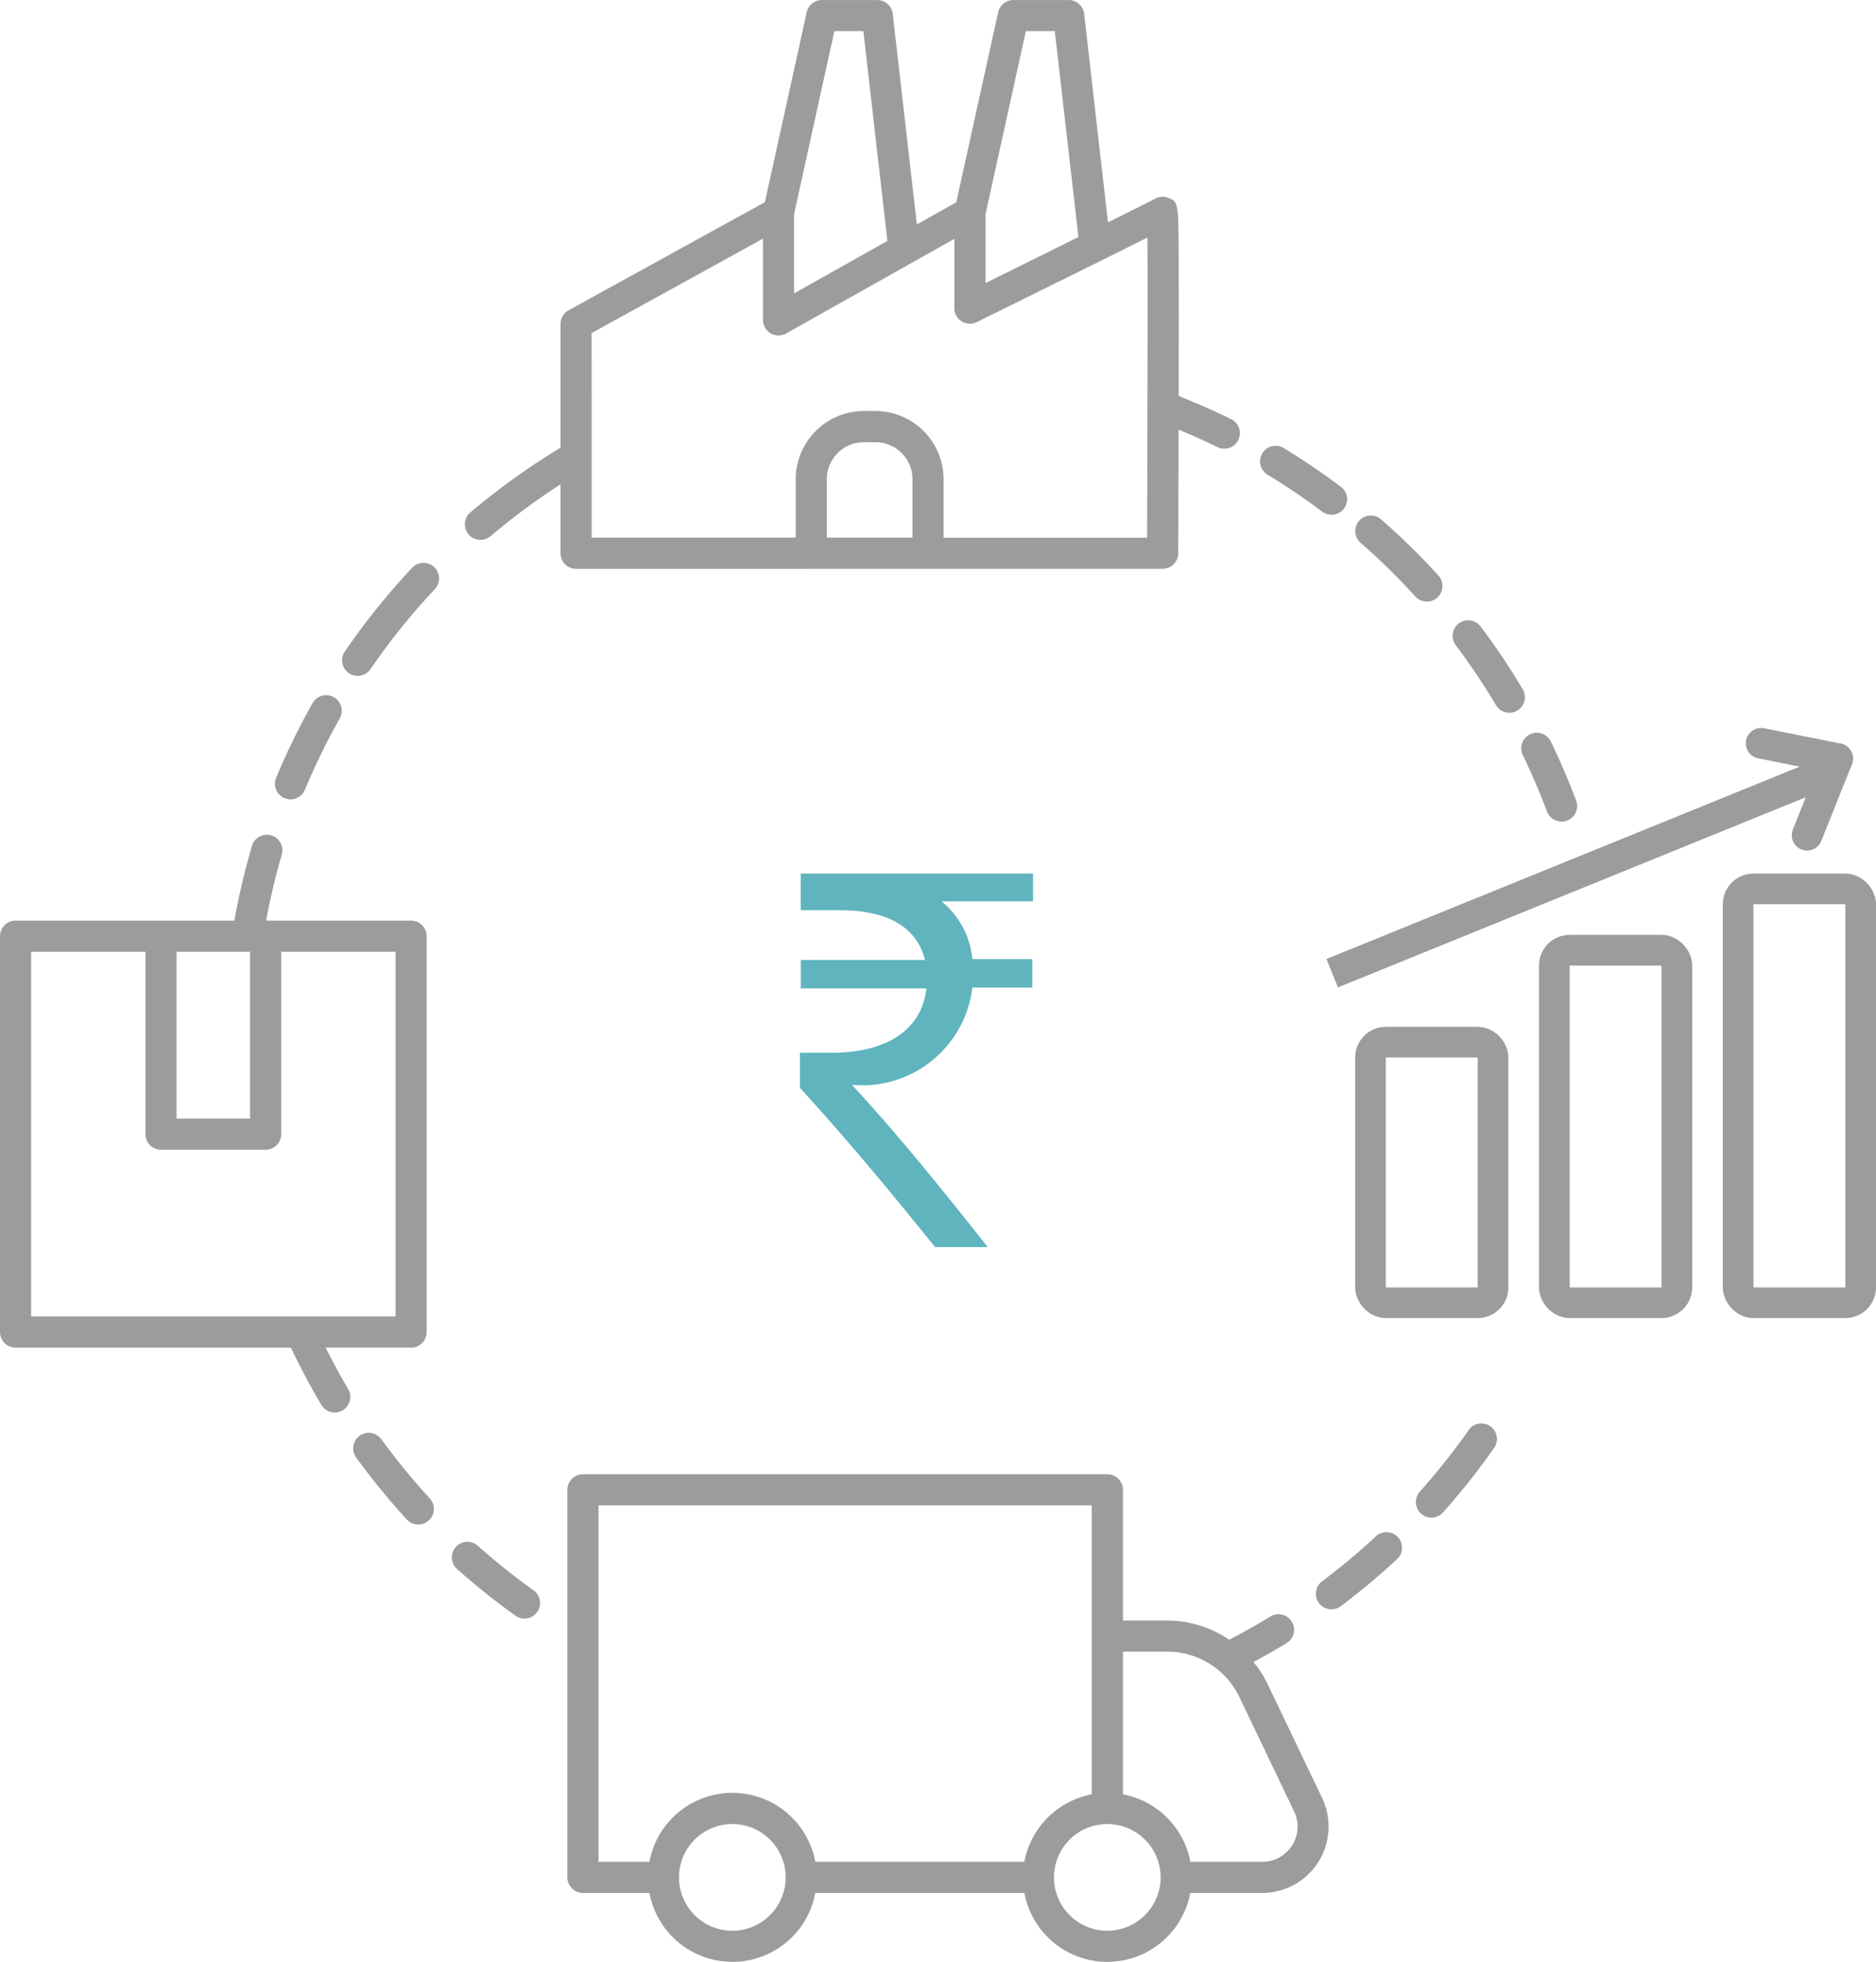 <svg xmlns="http://www.w3.org/2000/svg" width="122.468" height="127.993" viewBox="0 0 122.468 127.993">
  <g id="noun-supply-chain-4131594" transform="translate(-83.574 0.003)">
    <path id="Path_4921" data-name="Path 4921" d="M518.2,210.626c.579,1.194,1.112,2.431,1.579,3.678a1.016,1.016,0,0,0,.951.658,1.041,1.041,0,0,0,.357-.064,1.015,1.015,0,0,0,.593-1.308c-.491-1.306-1.047-2.6-1.653-3.851a1.015,1.015,0,1,0-1.827.887Z" transform="translate(-335.213 -161.363)" fill="#9c9c9c"/>
    <path id="Path_4922" data-name="Path 4922" d="M501.314,182.59a1.019,1.019,0,0,0,.873.5,1,1,0,0,0,.518-.143,1.016,1.016,0,0,0,.354-1.393,45.877,45.877,0,0,0-2.745-4.093,1.015,1.015,0,1,0-1.623,1.22,43.694,43.694,0,0,1,2.624,3.912Z" transform="translate(-320.081 -136.589)" fill="#9c9c9c"/>
    <path id="Path_4923" data-name="Path 4923" d="M474.64,152.468a1.017,1.017,0,0,0,1.5-1.368,46.328,46.328,0,0,0-3.788-3.713,1.016,1.016,0,0,0-1.336,1.531,43.8,43.8,0,0,1,3.619,3.55Z" transform="translate(-298.625 -113.511)" fill="#9c9c9c"/>
    <path id="Path_4924" data-name="Path 4924" d="M444.021,129.167c1.217.739,2.413,1.548,3.557,2.406a1.015,1.015,0,1,0,1.219-1.624c-1.2-.9-2.449-1.745-3.722-2.519a1.016,1.016,0,1,0-1.054,1.737Z" transform="translate(-277.687 -98.194)" fill="#9c9c9c"/>
    <path id="Path_4925" data-name="Path 4925" d="M185.856,160.99a45.889,45.889,0,0,0-4.394,5.461,1.016,1.016,0,1,0,1.676,1.149,43.9,43.9,0,0,1,4.2-5.219,1.016,1.016,0,0,0-1.482-1.391Z" transform="translate(-75.377 -123.95)" fill="#9c9c9c"/>
    <path id="Path_4926" data-name="Path 4926" d="M162.739,205.157a1,1,0,0,0,.39.079,1.016,1.016,0,0,0,.938-.625,43.955,43.955,0,0,1,2.274-4.659,1.015,1.015,0,1,0-1.769-1,45.727,45.727,0,0,0-2.382,4.875,1.018,1.018,0,0,0,.548,1.328Z" transform="translate(-60.589 -153.085)" fill="#9c9c9c"/>
    <path id="Path_4927" data-name="Path 4927" d="M104.829,271.745h5.583a1.016,1.016,0,0,0,1.016-1.016V244.906a1.016,1.016,0,0,0-1.016-1.016h-9.469a43.636,43.636,0,0,1,1.025-4.3,1.015,1.015,0,1,0-1.946-.58,45.552,45.552,0,0,0-1.149,4.879H84.59a1.016,1.016,0,0,0-1.016,1.016V270.73a1.016,1.016,0,0,0,1.016,1.016h17.974c.605,1.267,1.265,2.523,1.989,3.736a1.016,1.016,0,0,0,1.745-1.043c-.525-.879-1.007-1.783-1.469-2.694ZM99.9,245.922V256.8H95.1v-10.88Zm-14.295,0H93.07v11.895a1.016,1.016,0,0,0,1.016,1.016h6.83a1.016,1.016,0,0,0,1.016-1.016V245.922H109.4v23.79H85.605Z" transform="translate(0 -183.828)" fill="#9c9c9c"/>
    <path id="Path_4928" data-name="Path 4928" d="M186.292,409.416a1.015,1.015,0,1,0-1.642,1.194,46.232,46.232,0,0,0,3.305,4.041,1.016,1.016,0,0,0,1.5-1.375,44,44,0,0,1-3.16-3.86Z" transform="translate(-77.824 -315.52)" fill="#9c9c9c"/>
    <path id="Path_4929" data-name="Path 4929" d="M214.327,440.362a1.016,1.016,0,0,0-1.352,1.518,46.079,46.079,0,0,0,3.81,3.044,1.016,1.016,0,0,0,1.182-1.653,43.7,43.7,0,0,1-3.64-2.91Z" transform="translate(-99.563 -339.518)" fill="#9c9c9c"/>
    <path id="Path_4930" data-name="Path 4930" d="M463.325,437.691a43.825,43.825,0,0,1-3.5,2.921,1.015,1.015,0,1,0,1.219,1.624,45.853,45.853,0,0,0,3.661-3.057,1.016,1.016,0,1,0-1.383-1.488Z" transform="translate(-289.945 -337.447)" fill="#9c9c9c"/>
    <path id="Path_4931" data-name="Path 4931" d="M491.4,406.833a43.95,43.95,0,0,1-3.176,4,1.015,1.015,0,1,0,1.515,1.353A45.783,45.783,0,0,0,493.058,408a1.016,1.016,0,1,0-1.662-1.168Z" transform="translate(-311.961 -313.518)" fill="#9c9c9c"/>
    <path id="Path_4932" data-name="Path 4932" d="M291.322,434.462a7.1,7.1,0,0,0-.9-1.393c.733-.4,1.46-.805,2.165-1.237a1.015,1.015,0,1,0-1.062-1.731c-.87.533-1.775,1.035-2.688,1.511a7.224,7.224,0,0,0-4.031-1.252H281.9v-8.527a1.016,1.016,0,0,0-1.016-1.016H246.647a1.016,1.016,0,0,0-1.016,1.016v25.283a1.016,1.016,0,0,0,1.016,1.016h4.342a5.508,5.508,0,0,0,10.829,0h13.647a5.508,5.508,0,0,0,10.829,0h4.7a4.33,4.33,0,0,0,3.905-6.2Zm-43.659-11.613h32.2V441.7a5.522,5.522,0,0,0-4.4,4.4H261.817a5.508,5.508,0,0,0-10.829,0h-3.326ZM256.4,450.6a3.481,3.481,0,1,1,3.481-3.481A3.485,3.485,0,0,1,256.4,450.6Zm24.478,0a3.481,3.481,0,1,1,3.481-3.481A3.485,3.485,0,0,1,280.881,450.6Zm12.059-5.569A2.255,2.255,0,0,1,291,446.1h-4.7a5.521,5.521,0,0,0-4.4-4.4v-9.31h2.91a5.22,5.22,0,0,1,4.683,2.948l3.577,7.47a2.256,2.256,0,0,1-.127,2.218Z" transform="translate(-125.018 -324.638)" fill="#9c9c9c"/>
    <path id="Path_4933" data-name="Path 4933" d="M238.967,37.106h22.938a1.015,1.015,0,0,0,1.016-1.012s.014-3.693.024-8.068c.849.354,1.693.725,2.511,1.129a1.016,1.016,0,1,0,.9-1.821c-1.107-.546-2.252-1.042-3.406-1.5,0-.283,0-.567,0-.851.005-2.779.008-5.56,0-7.647-.007-4.155-.007-4.155-.659-4.426a1.026,1.026,0,0,0-.926.074c-.212.115-1.393.705-3.03,1.519L256.78.9a1.015,1.015,0,0,0-1.009-.9h-3.613a1.017,1.017,0,0,0-.993.8l-2.733,12.393-2.573,1.446L244.284.9a1.015,1.015,0,0,0-1.01-.9h-3.613a1.017,1.017,0,0,0-.993.8l-2.731,12.388L223.124,20.24a1.018,1.018,0,0,0-.526.89v8.076a45.818,45.818,0,0,0-5.886,4.222,1.016,1.016,0,0,0,1.313,1.552,43.839,43.839,0,0,1,4.574-3.386v4.5a1.016,1.016,0,0,0,1.016,1.016h15.353Zm1.015-2.031V31.263a2.419,2.419,0,0,1,2.416-2.417h.76a2.419,2.419,0,0,1,2.417,2.417v3.811ZM252.974,2.028h1.89l1.542,13.436c-1.911.946-4.1,2.028-6.063,3v-4.5Zm-12.5,0h1.892l1.57,13.685-6.091,3.424V13.953Zm-15.847,19.7,11.186-6.161v5.3a1.016,1.016,0,0,0,1.513.886l10.981-6.173V20.1a1.015,1.015,0,0,0,1.465.911c6.37-3.143,9.542-4.713,11.141-5.518.02,3.607,0,12.732-.025,19.584H247.605V31.262a4.453,4.453,0,0,0-4.448-4.448h-.76a4.453,4.453,0,0,0-4.447,4.448v3.811h-13.32Z" transform="translate(-102.431)" fill="#9c9c9c"/>
    <g id="Group_2756" data-name="Group 2756" transform="translate(135.795 56.99)">
      <path id="Path_2528" data-name="Path 2528" d="M63.858,17.619H57.944a5.535,5.535,0,0,1,2.011,3.768h3.911v1.859H59.955a7.237,7.237,0,0,1-7.868,6.344c2.814,3.016,5.864,6.773,8.87,10.585H57.522C54.707,36.693,52.087,33.5,48.7,29.787V27.5h2.01c3.911,0,5.962-1.675,6.247-4.2h-8.2V21.444h8.106C56.332,19.3,54.425,18.2,51.326,18.2H48.752V15.807H63.915v1.812Z" transform="translate(-48.699 -15.807)" fill="#5fb4be"/>
    </g>
    <g id="Rectangle_4400" data-name="Rectangle 4400" transform="translate(172.042 66.99)" fill="none" stroke="#9c9c9c" stroke-width="2">
      <rect width="10" height="19" rx="2" stroke="none"/>
      <rect x="1" y="1" width="8" height="17" rx="1" fill="none"/>
    </g>
    <g id="Rectangle_4401" data-name="Rectangle 4401" transform="translate(184.042 60.99)" fill="none" stroke="#9c9c9c" stroke-width="2">
      <rect width="10" height="25" rx="2" stroke="none"/>
      <rect x="1" y="1" width="8" height="23" rx="1" fill="none"/>
    </g>
    <g id="Rectangle_4402" data-name="Rectangle 4402" transform="translate(196.042 56.99)" fill="none" stroke="#9c9c9c" stroke-width="2">
      <rect width="10" height="29" rx="2" stroke="none"/>
      <rect x="1" y="1" width="8" height="27" rx="1" fill="none"/>
    </g>
    <line id="Line_327" data-name="Line 327" y1="13" x2="32" transform="translate(170.542 50.49)" fill="none" stroke="#9c9c9c" stroke-width="2"/>
    <g id="Group_13679" data-name="Group 13679">
      <line id="Line_328" data-name="Line 328" x2="5" y2="1" transform="translate(198.542 48.49)" fill="none" stroke="#9c9c9c" stroke-linecap="round" stroke-width="2"/>
      <line id="Line_329" data-name="Line 329" y1="5" x2="2" transform="translate(201.542 49.49)" fill="none" stroke="#9c9c9c" stroke-linecap="round" stroke-width="2"/>
    </g>
  </g>
</svg>
